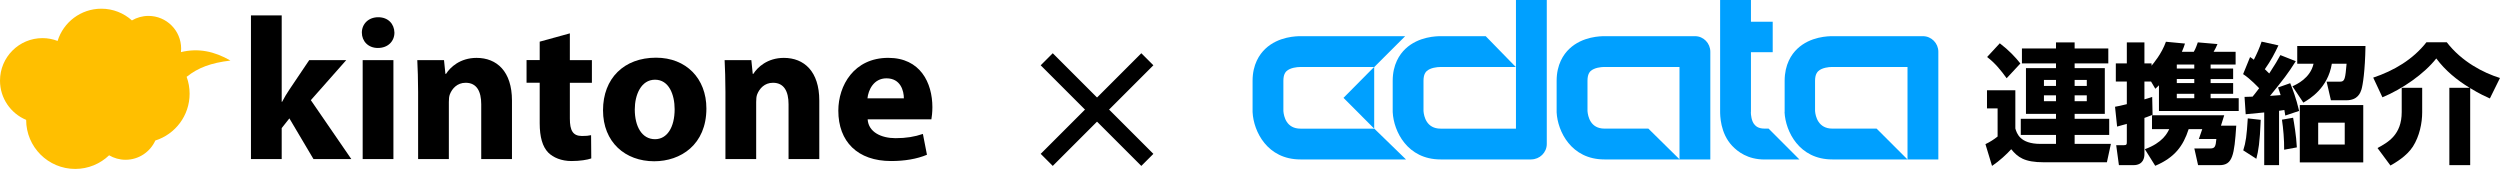 <?xml version="1.0" encoding="UTF-8"?>
<svg id="_レイヤー_2" data-name="レイヤー_2" xmlns="http://www.w3.org/2000/svg" viewBox="0 0 887.99 60">
  <defs>
    <style>
      .cls-1 {
        fill: #00a0ff;
      }

      .cls-2 {
        fill: #ffbf00;
      }
    </style>
  </defs>
  <g id="_レイヤー_1-2" data-name="レイヤー_1">
    <g>
      <g>
        <path d="M100.07,36.15h.14c.79-1.51,1.65-2.95,2.52-4.24l7.11-10.56h13.15l-12.58,14.23,14.37,20.91h-13.44l-8.55-14.44-2.73,3.45v10.99h-10.92V5.47h10.92v30.68Z"/>
        <path d="M140.1,11.58c0,3.02-2.23,5.46-5.89,5.46-3.45,0-5.68-2.44-5.68-5.46s2.3-5.46,5.82-5.46,5.68,2.37,5.75,5.46ZM128.82,56.49V21.35h10.92v35.14h-10.92Z"/>
        <path d="M148.51,32.56c0-4.38-.14-8.05-.29-11.21h9.49l.5,4.89h.22c1.44-2.3,4.96-5.68,10.85-5.68,7.19,0,12.57,4.81,12.57,15.16v20.77h-10.92v-19.47c0-4.53-1.58-7.62-5.53-7.62-3.02,0-4.82,2.08-5.61,4.1-.29.72-.36,1.73-.36,2.73v20.26h-10.92v-23.93Z"/>
        <path d="M202.41,11.86v9.49h7.83v8.05h-7.83v12.72c0,4.24,1.08,6.18,4.31,6.18,1.51,0,2.23-.07,3.23-.29l.07,8.26c-1.37.5-4.02.93-7.04.93-3.52,0-6.47-1.22-8.26-3.02-2.01-2.08-3.02-5.46-3.02-10.42v-14.37h-4.67v-8.05h4.67v-6.54l10.71-2.95Z"/>
        <path d="M250.91,38.52c0,12.86-9.13,18.76-18.54,18.76-10.28,0-18.18-6.76-18.18-18.11s7.47-18.68,18.83-18.68c10.71,0,17.89,7.4,17.89,18.04ZM225.47,38.88c0,6.04,2.52,10.56,7.19,10.56,4.31,0,6.97-4.24,6.97-10.64,0-5.17-2.01-10.49-6.97-10.49s-7.19,5.39-7.19,10.56Z"/>
        <path d="M257.67,32.56c0-4.38-.14-8.05-.29-11.21h9.49l.5,4.89h.21c1.44-2.3,4.96-5.68,10.85-5.68,7.19,0,12.58,4.81,12.58,15.16v20.77h-10.92v-19.47c0-4.53-1.58-7.62-5.53-7.62-3.02,0-4.81,2.08-5.61,4.1-.29.72-.36,1.73-.36,2.73v20.26h-10.92v-23.93Z"/>
        <path d="M308.19,42.4c.29,4.53,4.82,6.68,9.92,6.68,3.74,0,6.75-.5,9.7-1.51l1.44,7.4c-3.59,1.51-7.98,2.23-12.72,2.23-11.93,0-18.76-6.9-18.76-17.89,0-8.91,5.53-18.76,17.75-18.76,11.35,0,15.66,8.84,15.66,17.53,0,1.87-.21,3.52-.36,4.31h-22.64ZM321.05,34.93c0-2.66-1.15-7.11-6.18-7.11-4.6,0-6.47,4.24-6.75,7.11h12.93Z"/>
      </g>
      <path class="cls-2" d="M81.85,21.51c-5.73-3.31-11.43-4.49-17.58-3,.04-.41.07-.82.07-1.25,0-6.42-5.2-11.61-11.61-11.61-2.14,0-4.15.59-5.87,1.6-2.88-2.58-6.68-4.16-10.86-4.16-7.31,0-13.49,4.82-15.54,11.45-1.67-.64-3.48-1-5.37-1C6.76,13.54,0,20.3,0,28.64c0,6.28,3.83,11.66,9.29,13.94,0,9.62,7.8,17.42,17.42,17.42,4.67,0,8.91-1.84,12.04-4.84,1.72,1,3.71,1.59,5.84,1.59,4.71,0,8.76-2.81,10.58-6.84,7.06-2.22,12.18-8.82,12.18-16.62,0-2.11-.37-4.13-1.06-6,4.09-3.26,8.59-4.94,15.55-5.78Z"/>
    </g>
    <g>
      <path class="cls-1" d="M543.86,56.63h-32.17c-11.82,0-16.65-10-17-16.71,0-.1-.01-.19-.01-.29v-10.93c0-5.82,2.45-9.4,4.51-11.35,4.71-4.47,11.25-4.5,12.61-4.5h15.92l10.68,10.95h-26.71c-.1,0-.19.01-.29.01-.76,0-3.37.2-4.7,1.5-.26.26-1.08,1.05-1.08,3.39v10.74c.15,1.93,1.09,6.25,6.07,6.25h26.77V0h10.95v51.15c0,3.02-2.51,5.47-5.55,5.47M596.59,56.63h-26.71c-11.82,0-16.62-10-16.97-16.71v-11.22c0-5.82,2.44-9.4,4.5-11.35,4.7-4.47,11.22-4.5,12.58-4.5h32.08c3.02,0,5.43,2.51,5.43,5.53v38.25h-10.95V23.79h-26.66c-.1,0-.19.01-.29.01-.76,0-3.34.2-4.68,1.5-.26.26-1.05,1.05-1.05,3.39v10.74c.15,1.93,1.05,6.25,6.03,6.25h15.59l11.12,10.95ZM677.54,56.63h-26.71c-11.82,0-16.61-10-16.96-16.71,0-.1.03-.19.03-.29v-10.93c0-5.82,2.42-9.4,4.47-11.35,4.7-4.47,11.19-4.5,12.57-4.5h32.08c3.02,0,5.47,2.51,5.47,5.53v38.25h-10.95V23.79h-26.71c-.1,0-.19.01-.29.01-.77-.01-3.4.2-4.73,1.5-.26.26-1.11,1.05-1.11,3.39v10.74c.15,1.93,1.15,6.25,6.13,6.25h15.73l10.97,10.95Z"/>
      <path class="cls-1" d="M628.21,45.68h-1.46c-2.47,0-3.25-1.12-3.52-1.39-1.15-1.18-1.34-3.74-1.33-4.36,0-.1.03-.2.03-.31v-21.09h7.73V7.73h-7.73V0h-10.95v39.54c0,1.34,0,7.73,4.28,12.26,1.96,2.07,5.53,4.85,11.49,4.85h12.41l-10.95-10.96ZM499.4,56.63h-37.49c-11.82,0-16.64-10-16.99-16.71,0-.1-.01-.19-.01-.29v-10.93c0-5.82,2.45-9.4,4.51-11.35,4.7-4.47,11.24-4.5,12.59-4.5h37.1l-10.97,10.95h-26.23c-.1,0-.19.01-.29.01-.76,0-3.36.2-4.7,1.5-.26.26-1.07,1.05-1.07,3.39v10.74c.15,1.93,1.08,6.25,6.06,6.25h26.23l11.27,10.95h0Z"/>
      <path class="cls-1" d="M477.21,34.76l10.9,10.93v-21.94l-10.9,11Z"/>
    </g>
    <rect x="364.39" y="35.89" width="50.54" height="6.06" transform="translate(86.61 286.93) rotate(-45)"/>
    <rect x="364.39" y="35.89" width="50.54" height="6.06" transform="translate(141.65 -264.13) rotate(45)"/>
    <g>
      <path d="M736.9,51.11h12.88l-1.42,6.53h-22.4c-6.94,0-9.24-1.79-11.59-4.64-1.47,1.66-4.23,4.23-6.81,5.93l-2.34-7.73c1.56-.74,3.08-1.7,4.32-2.71v-9.98h-3.77v-6.44h10.07v13.57c.51,1.66,1.56,5.47,8.92,5.47h5.52v-3.17h-12.51v-5.75h12.51v-1.75h-10.67v-16.23h10.67v-1.7h-12.1v-5.29h12.1v-2.16h6.62v2.16h11.96v5.29h-11.96v1.7h10.72v16.23h-10.72v1.75h12.28v5.75h-12.28v3.17ZM710.32,15.38c3.31,2.53,5.61,5.01,7.31,7.17l-4.88,5.24c-2.02-2.81-4.14-5.43-6.94-7.54l4.51-4.88ZM726,28.4v2.12h4.28v-2.12h-4.28ZM726,33.87v2.07h4.28v-2.07h-4.28ZM736.9,28.4v2.12h4.32v-2.12h-4.32ZM736.9,33.87v2.07h4.32v-2.07h-4.32Z"/>
      <path d="M751.26,37.92c1.24-.23,1.75-.32,4.18-.92v-8.05h-3.91v-6.44h3.91v-7.45h6.25v7.45h2.53v.83c.69-.83,3.59-4.23,5.11-8.51l6.76.64c-.28.92-.51,1.56-1.1,2.94h4.23c.74-1.2,1.29-2.99,1.43-3.36l6.99.6c-.41,1.01-.83,1.84-1.38,2.76h7.82v4.51h-8.88v1.43h8v3.73h-8v1.43h8v3.82h-8v1.56h9.98v4.55h-28.33v-9.15c-.18.23-.41.41-1.29,1.24l-1.52-2.58h-2.35v6.35c.92-.28,1.43-.41,2.76-.87l.14,6.35c-1.93.78-2.16.83-2.9,1.1v12.92c0,1.01-.28,3.86-3.91,3.86h-5.15l-.96-7.08h2.62c1.1,0,1.15-.32,1.15-1.2v-6.39c-1.89.55-2.3.64-3.45.97l-.74-7.04ZM790.03,40.95l-1.15,3.68h5.43c-.69,10.58-1.33,14.03-5.93,14.03h-7.63l-1.33-5.93h5.7c1.66,0,1.89-.78,2.12-3.36h-6.21l1.2-3.5h-4.83c-1.93,5.98-4.92,10.07-11.87,13.02l-3.68-5.89c6.3-2.3,7.96-5.7,8.65-7.13h-6.12v-4.92h25.66ZM773.19,22.92v1.43h6.21v-1.43h-6.21ZM773.19,28.07v1.43h6.21v-1.43h-6.21ZM773.19,33.32v1.56h6.21v-1.56h-6.21Z"/>
      <path d="M809.53,58.66h-5.29v-18.72c-1.1.09-6.12.6-6.58.64l-.41-6.16c1.93-.05,2.16-.05,2.85-.09.64-.78.83-.97,2.34-2.99-.32-.32-3.13-3.36-5.7-5.01l2.48-6.07c.83.55,1.06.74,1.33.97,1.2-2.39,1.93-4,2.76-6.44l5.98,1.33c-1.29,2.76-2.62,5.33-4.83,8.46.83.78,1.06,1.01,1.56,1.52,2.21-3.4,2.94-4.65,3.96-6.53l5.47,2.16c-2.9,4.6-4.32,6.35-9.15,12.33.41-.05,3.08-.23,3.77-.28-.32-1.06-.51-1.56-.92-2.71l4.32-1.52c.92,2.25,2.07,5.2,3.17,9.84l-4.92,1.66c-.14-.97-.18-1.29-.32-1.98-.28.05-1.61.23-1.89.28v19.32ZM796.79,53.41c.92-2.85,1.24-5.2,1.61-11.36l4.6.51c-.32,8.19-.83,10.99-1.56,13.84l-4.64-2.99ZM811.32,53.18c.05-3.4-.32-7.68-.78-10.67l3.96-.69c.32,1.75,1.1,6.12,1.33,10.53l-4.51.83ZM814.26,30.65c1.43-.64,6.35-2.85,7.5-8h-5.79v-6.3h24.24c-.14,8.97-.97,13.94-1.43,15.45-.37,1.1-1.24,3.82-5.38,3.82h-5.47l-1.52-6.62h4.88c1.61,0,1.75-1.2,2.21-6.35h-5.24c-1.43,8.69-7.82,12.46-10.12,13.8l-3.86-5.79ZM839.42,57.69h-22.54v-20.37h22.54v20.37ZM832.84,43.57h-9.43v7.77h9.43v-7.77Z"/>
      <path d="M877.23,31.2c-4.55-2.76-8.69-6.16-11.87-10.44-4.28,5.47-12.1,10.9-19.13,13.8l-3.27-6.99c7.31-2.44,14.12-6.44,18.9-12.56h7.22c5.33,6.9,12.97,10.85,18.9,12.69l-3.59,7.27c-1.33-.6-3.73-1.66-6.99-3.68v27.36h-7.4v-27.46h7.22ZM860.35,31.2v8.69c0,3.77-.92,8.46-3.31,12.19-2.21,3.4-6.12,5.66-7.96,6.71l-4.6-6.21c3.82-2.07,8.6-4.74,8.6-12.79v-8.6h7.27Z"/>
    </g>
  </g>
</svg>